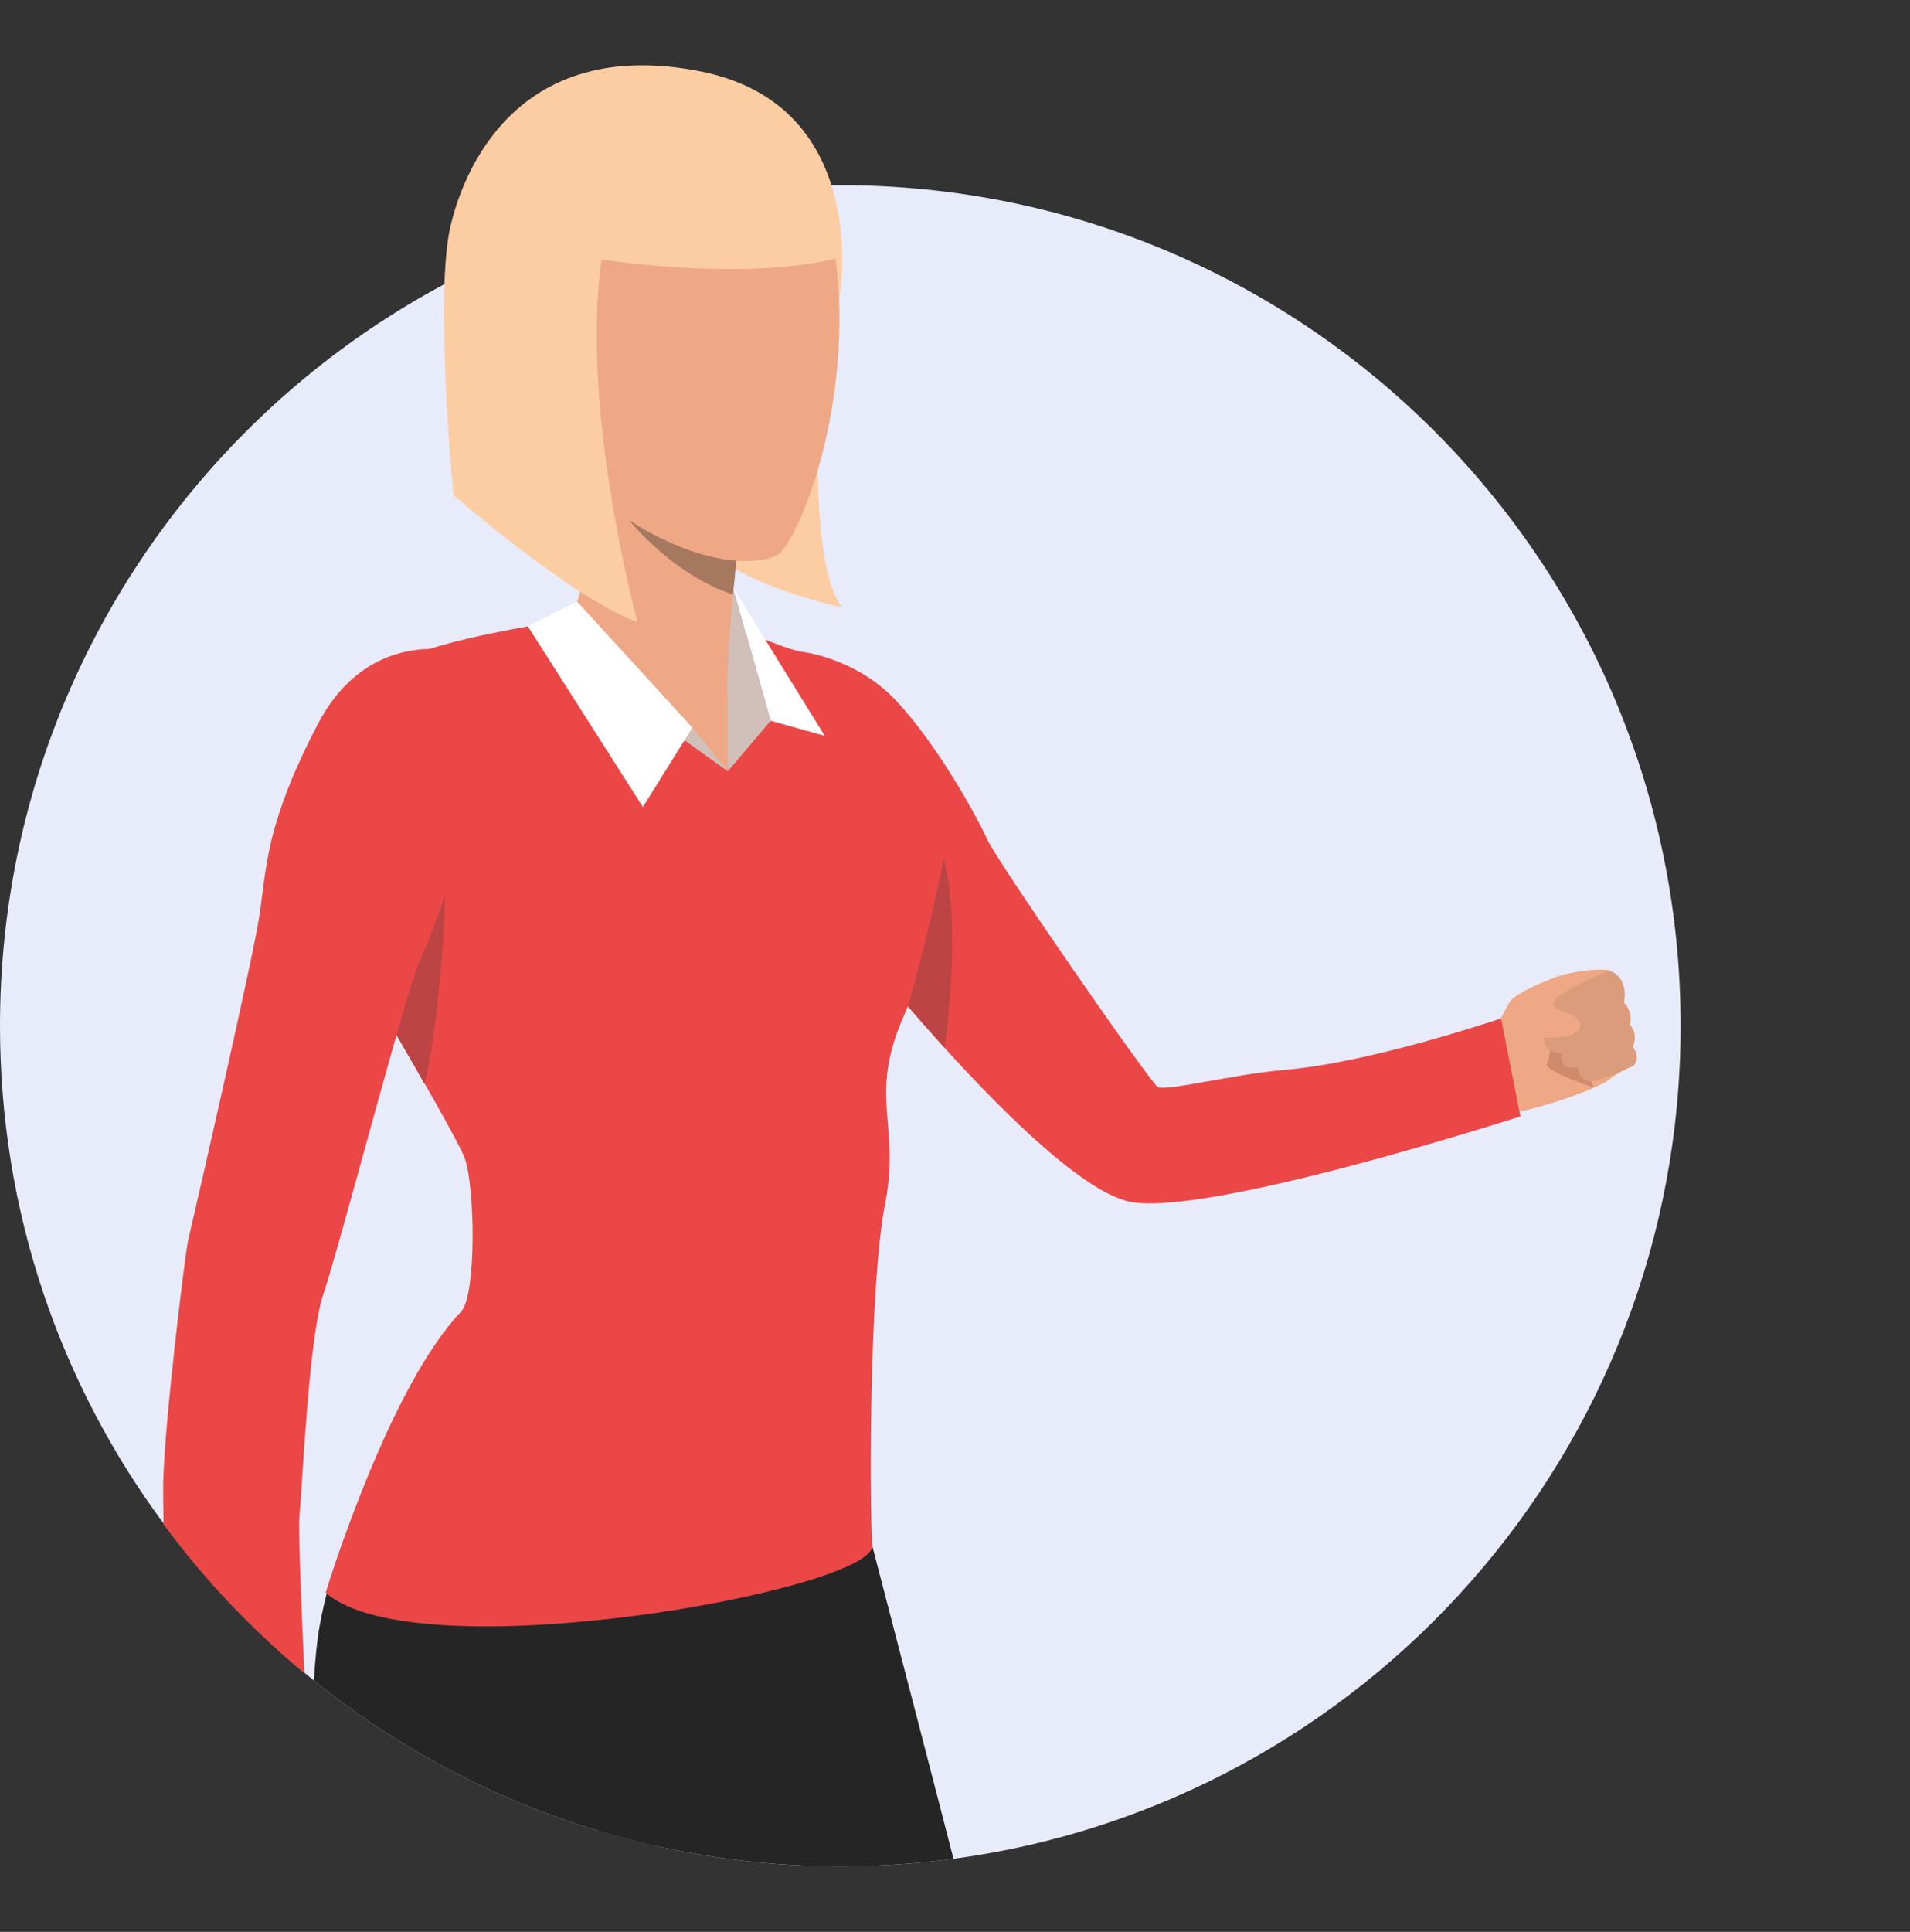 <?xml version="1.0" encoding="utf-8"?>
<!-- Generator: Adobe Illustrator 25.4.1, SVG Export Plug-In . SVG Version: 6.00 Build 0)  -->
<svg version="1.1" id="Calque_1" xmlns="http://www.w3.org/2000/svg" xmlns:xlink="http://www.w3.org/1999/xlink" x="0px" y="0px"
	 viewBox="0 0 582.9 589.4" style="enable-background:new 0 0 582.9 589.4;" xml:space="preserve">
<rect x="0" y="0" width="582.9" height="589.4" fill="#333333" stroke="none"/>
<style type="text/css">
	.st0{fill:#E8EBF9;}
	.st1{fill:#FCCCA2;}
	.st2{fill:#EEA886;}
	.st3{fill:#CF8C6C;}
	.st4{fill:#252525;}
	.st5{fill:#EB4747;}
	.st6{fill:#D1C0BA;}
	.st7{fill:#FFFFFF;}
	.st8{fill:#BD4444;}
	.st9{fill:#DB9C7C;}
	.st10{fill:#A77860;}
	.st11{display:none;fill:#807066;}
	.st12{display:none;}
	.st13{display:inline;fill:#807066;}
</style>
<g>
	<path class="st0" d="M512.9,313c0,129.9-96.6,237.3-221.9,254.1c-11.3,1.5-22.8,2.3-34.5,2.3c-19.1,0-37.8-2.1-55.7-6.1
		c-6.2-1.4-12.3-3-18.3-4.8c-32-9.6-61.3-25.3-86.7-45.8c-0.9-0.8-1.9-1.5-2.8-2.3c-16.1-13.4-30.6-28.6-43-45.5
		C18.5,422.4,0,369.9,0,313C0,171.3,114.8,56.5,256.5,56.5S512.9,171.3,512.9,313z"/>
	<g>
		<g>
			<path class="st1" d="M251.4,102.1c0,0-6.7,66.5,5.5,83.2c0,0-32.5-7.1-40.1-18.3C209.3,155.9,251.4,102.1,251.4,102.1z"/>
			<g>
				<path class="st2" d="M453,320.2c0,0,6.6-12.6,7.7-14.5s6.5-4.6,13-7.2s16.4-3.1,17.4-2.4s2.3,0.9,3.4,3.8s0.4,5.9,0.4,5.9
					s3,3,1.9,6.6c0,0,2.7,2.9,0.7,6.9c0,0,2.6,2.9,0.9,5.7c0,0-5.4,2.7-7.2,4.3c-1.7,1.6-13.4,6.5-25.4,9.4
					C465.9,338.8,452.8,342.6,453,320.2z"/>
			</g>
			<g>
				<path class="st3" d="M473.4,315.5c0,0-0.2,7.1-1.3,9.1c-1.1,2,14.2,7.2,14.2,7.2S482,316,473.4,315.5z"/>
			</g>
			<g>
				<path class="st2" d="M447.6,315.7c0,0,7.4-0.8,12-2.9s-0.9,23.1-0.9,23.1s-11.1-7.7-18.4-7.9
					C433.1,327.8,447.6,315.7,447.6,315.7z"/>
			</g>
			<g>
				<path class="st4" d="M208,522.8c0,6.8-2.9,21.7-7.2,40.5c-6.2-1.4-12.3-3-18.3-4.8c-32-9.6-61.3-25.3-86.7-45.8
					c0.4-6.4,0.9-12,1.7-16.4c6.9-39.2,32.3-72.2,32.3-72.2c27.6-20.7,46.2-8.5,58.3,13.7C202.8,465.1,208,507.3,208,522.8z"/>
			</g>
			<g>
				<path class="st4" d="M291,567.1c-11.3,1.5-22.8,2.3-34.5,2.3c-19.1,0-37.8-2.1-55.7-6.1c-6.2-1.4-12.3-3-18.3-4.8
					c-1.5-3.2-2.3-5-2.3-5S152.6,466.7,188,438c13-10.6,34.6-13.3,69.2-0.8C257.2,437.1,277,512.9,291,567.1z"/>
			</g>
			<g>
				<path class="st5" d="M244.3,198.8c0,0,16.7,1.6,29.3,15.1s24.4,35,27.7,42.2c3.3,7.2,49.6,74,52,75.5s22.6-3.8,38.8-5.2
					c26.4-2.2,66-15.7,66-15.7l5.9,29.9c0,0-97.3,31.4-119.8,25.9c-27.5-6.8-90.7-87.9-90.7-87.9S206.5,223.4,244.3,198.8z"/>
			</g>
			<g>
				<path class="st5" d="M215.2,187.1c0,0,21.6,10.2,29.1,11.7s36.6,39.3,41.7,53.1s0,34.5-10.5,58.8s-0.6,32.4-5.4,56.7
					c-4.8,24.3-4.8,90.6-3.9,104.1s-138.9,39-166.8,14.4c0,0,18.9-62.3,41.3-85.7c4.8-5.1,4.3-38.8,1-47.2
					c-3.3-8.4-40.5-71.1-40.5-71.1s-2.7-63.6,13.5-76.2c14.1-11,52.6-14.9,59.5-17.3C181,186.1,201.1,185,215.2,187.1z"/>
			</g>
			<g>
				<path class="st6" d="M222.1,235.3l13.1-15.4l-11.4-40.5C223.8,179.4,220,202,222.1,235.3z"/>
			</g>
			<g>
				<path class="st2" d="M225.5,162.2c0,0-4.3,39.6-3.4,52.5c0,0-22.5,22.5-48-26.3c0,0,10.7-20.1,2.7-47.5
					C168.6,113.6,225.5,162.2,225.5,162.2z"/>
			</g>
			<g>
				<polygon class="st2" points="222.1,214.7 222.1,235.3 197.9,213.9 				"/>
			</g>
			<g>
				<polygon class="st6" points="222.1,235.3 211.3,222 175.2,186 161.7,192 				"/>
			</g>
			<g>
				<polygon class="st7" points="235.2,219.9 251.7,224.5 223.8,179.4 				"/>
			</g>
			<g>
				<polygon class="st7" points="211.3,222 196.2,246.2 161.1,191.1 176.1,183.5 				"/>
			</g>
			<path class="st8" d="M288.3,319.7c0,0,5.4-36-0.3-57.8c0,0-3.2,17.6-10.9,45.1L288.3,319.7z"/>
			<path class="st8" d="M120.5,314.9c0,0,14.9-49.4,15.8-52.1c0,0-1,45.4-6.8,67.9C129.6,330.7,124.1,321.1,120.5,314.9z"/>
			<g>
				<path class="st9" d="M489.5,296.7c0,0-16.3,6.9-15.5,9.7c0.8,2.8,2.8,3.3,2.8,3.3l-5.4,5.9c0,0-1.4,5.9,5.5,5.7
					c0,0-1.9,5.4,4.7,4.4c0,0,0.4,4.1,3.5,4.2s13.5-4.8,13.5-4.8s2.3-2.1-0.3-5.7c0,0,1.9-3.7-0.9-6.8c0,0,1.3-3.3-1.8-6.7
					c0,0,1.8-7.3-4.2-9.7C491.2,296.1,490.1,296.4,489.5,296.7z"/>
			</g>
			<g>
				<path class="st2" d="M461.2,305.4c0,0,12.1,0.9,18.5,4.3c1.4,0.8,2.7,1.8,2.5,3.4s-2.7,3.5-8,3.4s-12.1,2.1-12.1,2.1
					S456.8,316.9,461.2,305.4z"/>
			</g>
			<path class="st2" d="M207.3,27.3c0,0,39.8-1,47.1,46.1s-9.6,88.5-16.2,95.1c-6.6,6.6-46.4,1.6-55.8-22.9s-23.1-42.3-21-63.3
				C163.4,61.2,158.3,26.5,207.3,27.3z"/>
			<path class="st1" d="M256.1,91.1c0,0,10.7-58.7-42.2-69.3c-52.8-10.5-71.3,25.6-76.4,47.1c-5,21.5,0.9,82.1,0.9,82.1
				s35.2,30.9,56.2,38.9c0,0-17.6-64.5-11-110.7c0,0,42.9,6.7,71.4-0.3C255.1,79,256,88.6,256.1,91.1z"/>
			<path class="st10" d="M224.6,171c0,0-13.8-0.1-32.6-12.3c0,0,13.2,16.6,31.7,22.7C223.6,181.4,224.7,173.1,224.6,171z"/>
			<g>
				<path class="st5" d="M127.8,293.9c-3.6,7.6-24,85.7-29.2,101.2c-4.4,13.2-6.3,58.1-7.2,67.1c-0.4,4.3,0.5,26.5,1.5,48.3
					c-16.1-13.4-30.6-28.6-43-45.5c-0.1-5.8-0.1-10.2-0.1-12.5c0.4-18.7,6.7-70.1,7.6-74c0.9-3.9,19.9-86.1,21.9-99.9
					c2.1-14.7,2-27.5,17.6-57.5s42.8-22.2,42.8-22.2C162.7,208.6,131.4,286.2,127.8,293.9z"/>
			</g>
		</g>
		<path class="st11" d="M184.3,109.5c2.8,9.6-1.2,19.3-8.9,21.6c-7.8,2.3-16.4-3.7-19.2-13.3s1.2-19.3,8.9-21.6
			C172.9,93.9,181.5,99.8,184.3,109.5z"/>
		<g class="st12">
			<path class="st13" d="M218.9,152.1c-35.1-5.9-52.7-34.2-53.4-35.4l3.2-2c0.2,0.3,17.4,28,50.8,33.6L218.9,152.1z"/>
		</g>
		<path class="st11" d="M226.2,151.9c0,3.1-2.5,5.6-5.6,5.6s-5.6-2.5-5.6-5.6s2.5-5.6,5.6-5.6C223.7,146.2,226.2,148.7,226.2,151.9z
			"/>
	</g>
</g>
</svg>
